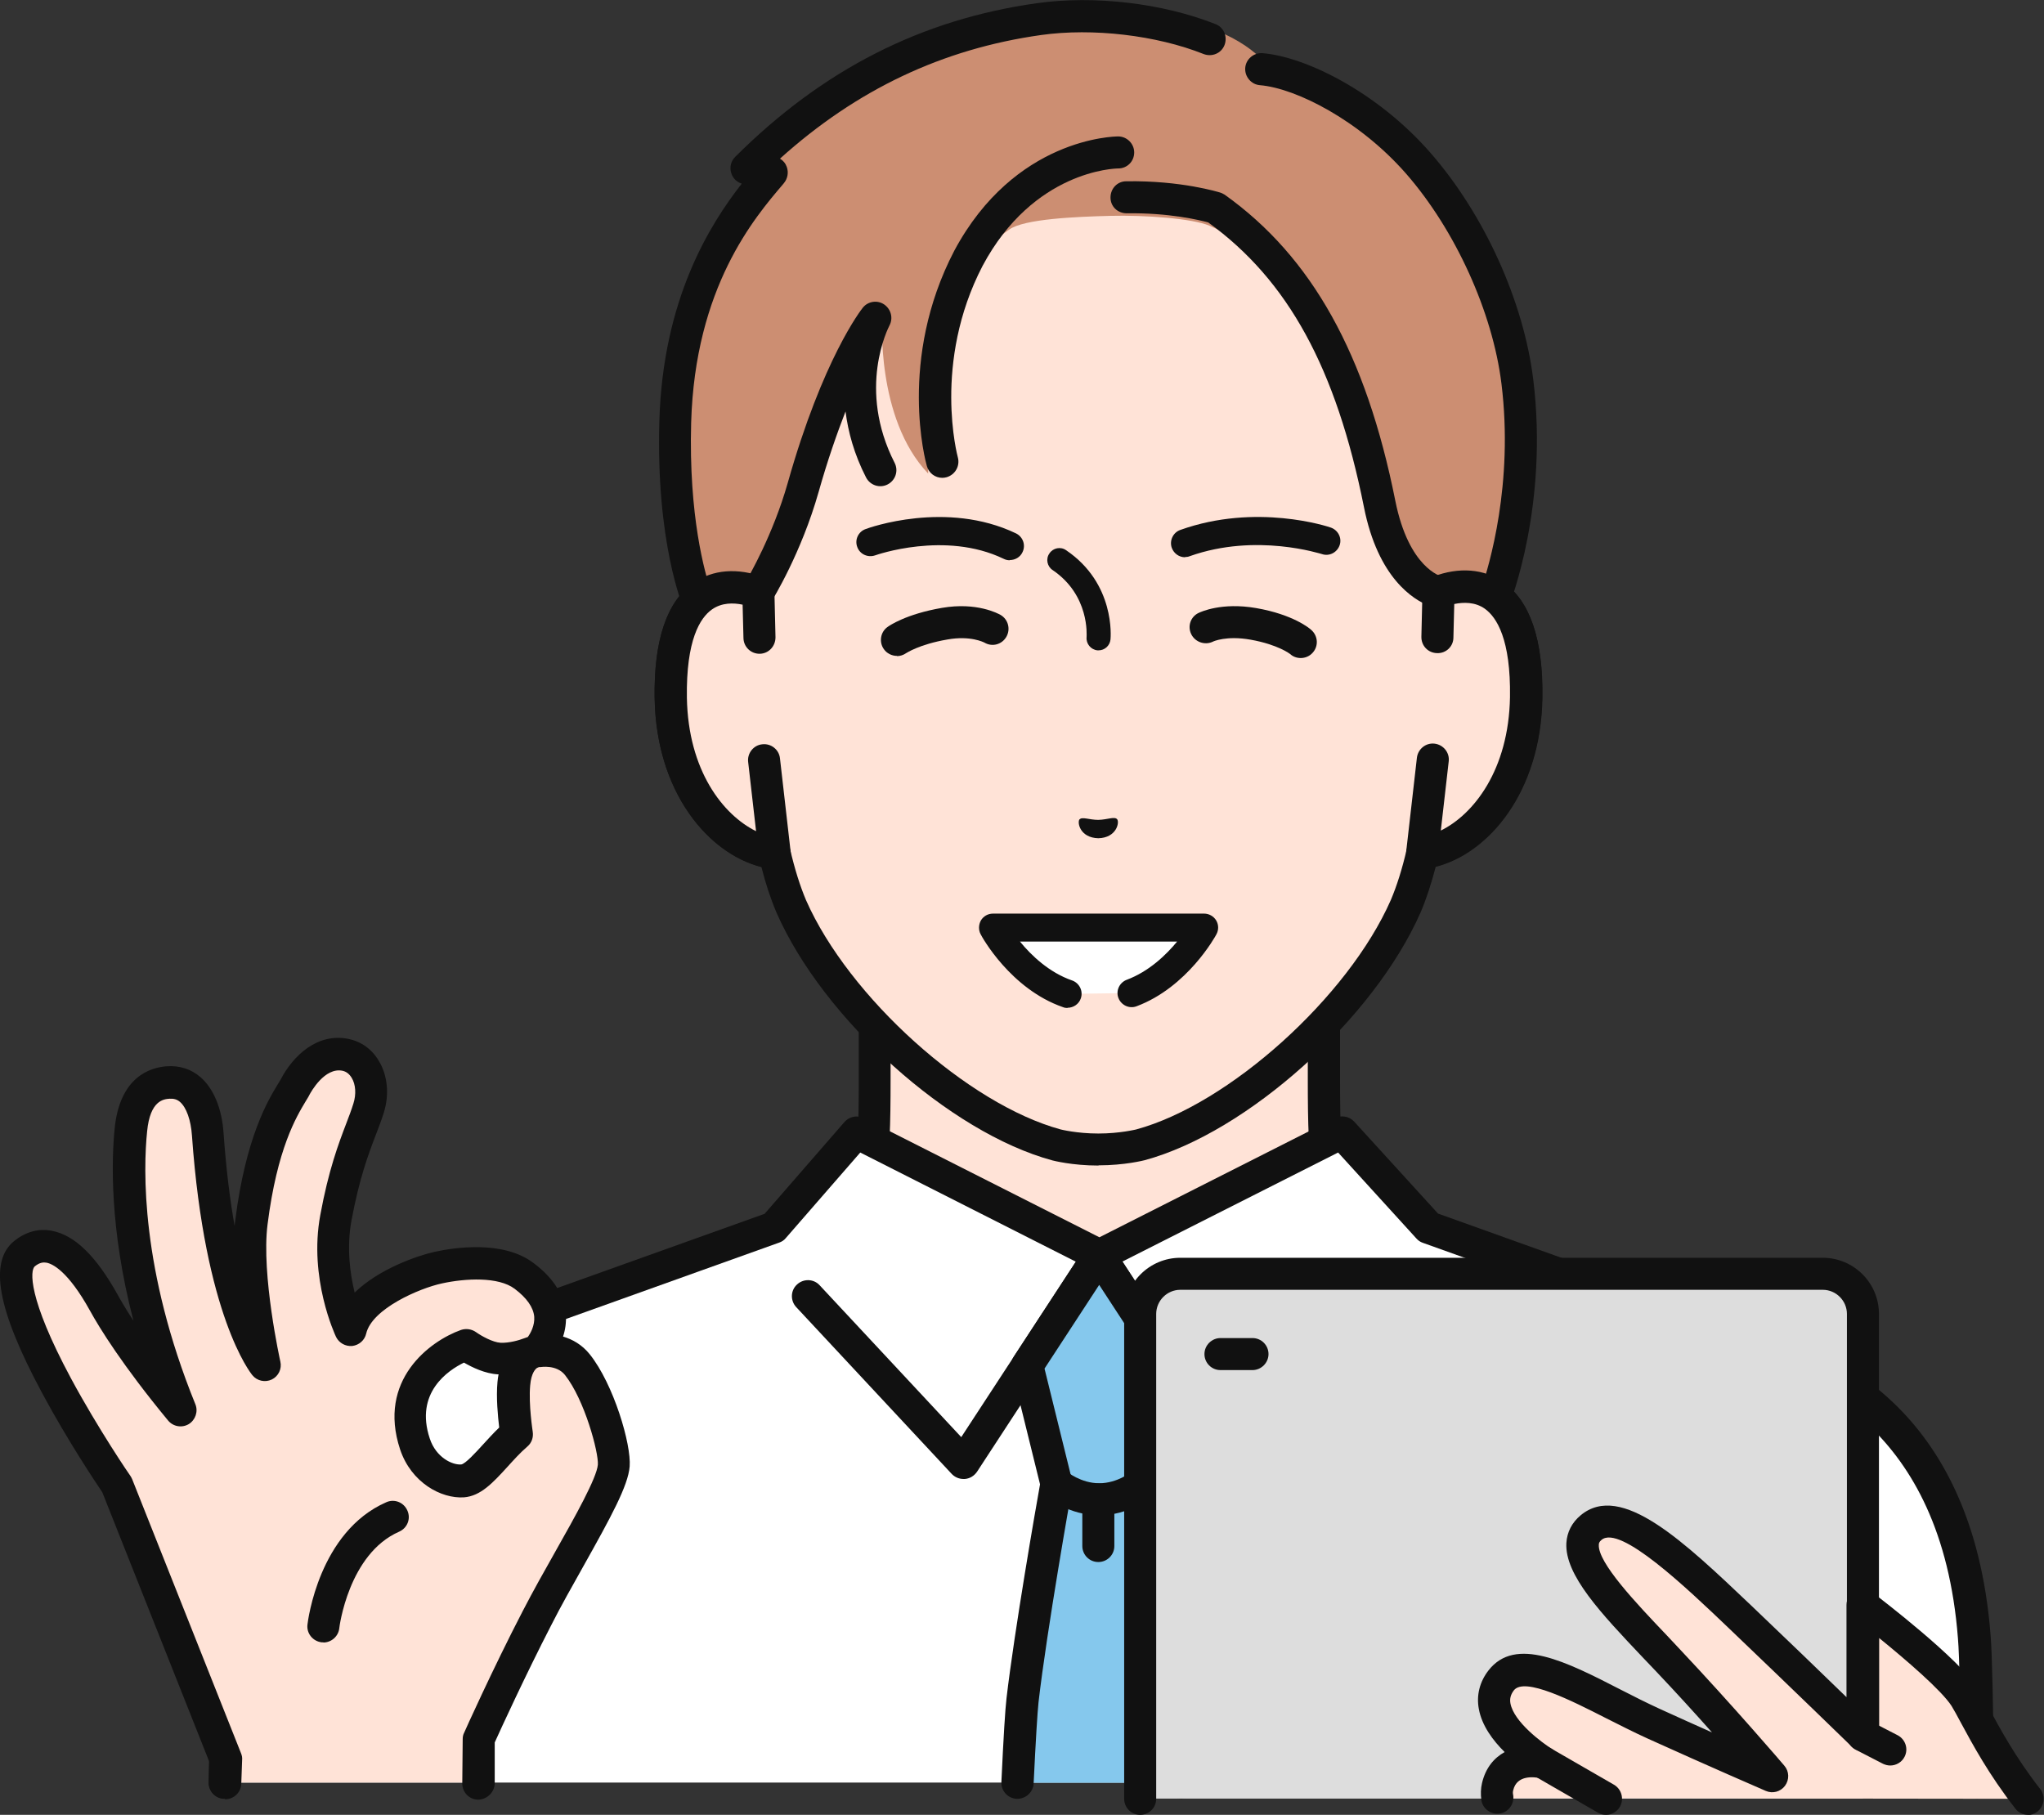 <?xml version="1.0" encoding="UTF-8"?>
<svg id="uuid-0d92c5c3-3f7a-4e2f-8895-6048f59c22c1" data-name="レイヤー 2" xmlns="http://www.w3.org/2000/svg" viewBox="0 0 95.73 85">
  <rect x="0" y="0" width="95.73" height="85" fill="#333333" stroke="none"/>
  <defs>
    <style>
      .uuid-5e32a82e-3230-4ee4-b33b-e68be918bce9 {
        fill: #111;
      }

      .uuid-29e029c2-1ed7-4af0-8e5a-eaa4e442fcfc {
        fill: #85c8ed;
      }

      .uuid-f2bacbd8-6e26-4a01-9065-b6c3e2db1b66 {
        fill: #ffe3d7;
      }

      .uuid-ac5c9f96-63c9-4fb4-bcce-49c493752249 {
        fill: #cc8e72;
      }

      .uuid-88764dcf-30fc-467b-8acd-638089c23cd2 {
        fill: #ddd;
      }

      .uuid-cf7d93cc-0a0e-45dc-bef9-b06ffd05b05c {
        fill: #fff;
      }
    </style>
  </defs>
  <g id="uuid-3eb60f00-f2b7-491b-83a1-7f454a979495" data-name="レイヤー 1">
    <g>
      <g>
        <g>
          <g>
            <path class="uuid-f2bacbd8-6e26-4a01-9065-b6c3e2db1b66" d="M73.09,63.55c-6.97-2.62-8.51-4.93-9.71-6.28-1.21-1.36-1.39-2.33-1.39-6.73v-13.67l-10.52,2.4-10.52-2.4v13.67c0,4.4-.18,5.37-1.39,6.73-1.21,1.36-2.74,3.67-9.71,6.28-6.96,2.62,13.82,15.14,13.82,15.14h15.59s20.78-12.52,13.82-15.14Z"/>
            <path class="uuid-5e32a82e-3230-4ee4-b33b-e68be918bce9" d="M59.27,79.43c-.26,0-.5-.13-.65-.36-.21-.36-.1-.82.26-1.03,5.88-3.55,15.13-10.19,14.88-12.91-.01-.15-.05-.55-.93-.88-6.55-2.46-8.44-4.67-9.7-6.13-.11-.13-.21-.25-.31-.36-1.42-1.6-1.57-2.88-1.57-7.23v-12.72l-9.6,2.19c-.11.03-.22.03-.34,0l-9.6-2.19v12.72c0,4.35-.15,5.63-1.57,7.23-.1.11-.2.23-.31.36-1.25,1.46-3.15,3.67-9.7,6.13-.88.33-.92.73-.93.88-.25,2.72,8.99,9.36,14.88,12.91.36.21.47.68.26,1.03-.21.36-.68.47-1.03.26-2.68-1.61-16.01-9.88-15.6-14.33.06-.68.44-1.6,1.9-2.15,6.19-2.33,7.93-4.36,9.08-5.7.11-.13.22-.26.33-.38.98-1.11,1.2-1.77,1.2-6.23v-13.67c0-.23.1-.45.28-.59.18-.14.41-.2.64-.15l10.35,2.37,10.35-2.37c.22-.05.46,0,.64.15.18.14.28.36.28.59v13.67c0,4.46.21,5.12,1.2,6.23.11.12.21.25.33.38,1.15,1.34,2.9,3.37,9.08,5.7,1.46.55,1.84,1.47,1.9,2.15.41,4.45-12.92,12.72-15.6,14.33-.12.07-.26.11-.39.11Z"/>
          </g>
          <g>
            <path class="uuid-cf7d93cc-0a0e-45dc-bef9-b06ffd05b05c" d="M82.03,62.91l-15.13-5.42-4.06-4.45-11.37,5.75-11.37-5.75-3.87,4.45-15.13,5.42c-2.08.74-9.55,2.56-10.42,13.76-.07.89-.12,3.39-.16,6.82h82.08c-.04-3.43-.09-5.93-.16-6.82-.86-11.2-8.34-13.02-10.42-13.76Z"/>
            <path class="uuid-5e32a82e-3230-4ee4-b33b-e68be918bce9" d="M92.61,84.25c-.41,0-.75-.33-.75-.74-.04-3.61-.09-5.95-.16-6.77-.77-10.03-7.1-12.16-9.48-12.96-.17-.06-.32-.11-.45-.15l-15.13-5.42c-.12-.04-.22-.11-.3-.2l-3.67-4.03-10.86,5.49c-.21.11-.47.11-.68,0l-10.84-5.49-3.49,4.01c-.08.1-.19.17-.31.21l-15.13,5.42c-.13.05-.28.1-.45.15-2.38.8-8.7,2.93-9.48,12.96-.06.82-.12,3.16-.16,6.77,0,.41-.34.74-.75.74,0,0,0,0,0,0-.42,0-.75-.34-.74-.76.04-3.7.09-6.01.16-6.87.85-11.02,7.86-13.38,10.5-14.27.16-.05.3-.1.42-.14l14.95-5.35,3.74-4.3c.23-.26.6-.33.91-.18l11.03,5.58,11.03-5.58c.3-.15.67-.09.9.16l3.93,4.31,14.96,5.36c.12.04.26.09.42.14,2.64.89,9.65,3.25,10.5,14.27.07.86.12,3.17.16,6.87,0,.42-.33.76-.74.76,0,0,0,0,0,0Z"/>
          </g>
          <path class="uuid-5e32a82e-3230-4ee4-b33b-e68be918bce9" d="M57.83,69.27s-.04,0-.06,0c-.23-.02-.44-.14-.57-.34l-6.35-9.72c-.23-.35-.13-.81.22-1.04.35-.23.81-.13,1.04.22l5.83,8.92,6.63-7.11c.28-.3.76-.32,1.06-.04.3.28.32.76.04,1.06l-7.28,7.81c-.14.15-.34.24-.55.24Z"/>
          <path class="uuid-5e32a82e-3230-4ee4-b33b-e68be918bce9" d="M45.12,69.27c-.21,0-.41-.09-.55-.24l-7.28-7.81c-.28-.3-.27-.78.04-1.06.3-.28.78-.27,1.06.04l6.63,7.11,5.83-8.92c.23-.35.69-.45,1.04-.22.35.23.45.69.22,1.04l-6.35,9.72c-.13.19-.33.32-.57.34-.02,0-.04,0-.06,0Z"/>
          <g>
            <g>
              <path class="uuid-29e029c2-1ed7-4af0-8e5a-eaa4e442fcfc" d="M53.48,69.5l1.37-5.55-3.37-5.16-3.37,5.16,1.37,5.55s-1.18,6.65-1.59,10.13c-.06.5-.14,1.88-.23,3.87h7.66c-.09-1.99-.17-3.36-.23-3.87-.41-3.48-1.59-10.13-1.59-10.13Z"/>
              <path class="uuid-5e32a82e-3230-4ee4-b33b-e68be918bce9" d="M55.3,84.25c-.4,0-.73-.31-.75-.72-.1-2.07-.18-3.35-.23-3.81-.4-3.38-1.53-9.81-1.58-10.08,0-.04-.01-.09-.01-.13,0-.06,0-.12.02-.18l1.29-5.23-2.56-3.92-2.56,3.92,1.29,5.23c.01.06.02.12.02.18,0,.04,0,.09-.01.13-.05.27-1.19,6.7-1.58,10.08-.05.46-.13,1.74-.23,3.81-.02.41-.37.73-.79.72-.42-.02-.74-.37-.72-.79.1-2.13.18-3.42.24-3.92.37-3.17,1.38-8.97,1.57-10.02l-1.33-5.39c-.05-.2-.01-.42.1-.59l3.37-5.16c.14-.21.38-.34.63-.34s.49.13.63.34l3.37,5.16c.11.17.15.39.1.59l-1.33,5.39c.18,1.05,1.2,6.84,1.57,10.02.06.5.14,1.78.24,3.92.02.42-.3.77-.72.79-.01,0-.02,0-.04,0Z"/>
            </g>
            <path class="uuid-5e32a82e-3230-4ee4-b33b-e68be918bce9" d="M51.48,70.97c-1.42,0-2.39-.81-2.5-.91-.31-.27-.35-.75-.07-1.06.27-.31.75-.35,1.06-.07,0,0,.65.54,1.51.54s1.51-.53,1.51-.54c.31-.27.79-.24,1.06.07.27.31.24.79-.07,1.06-.11.09-1.08.91-2.5.91Z"/>
            <path class="uuid-5e32a82e-3230-4ee4-b33b-e68be918bce9" d="M51.44,73.16c-.42,0-.75-.34-.75-.75v-2.18c0-.42.34-.75.75-.75s.75.34.75.75v2.18c0,.42-.34.75-.75.75Z"/>
          </g>
        </g>
        <g>
          <g>
            <g>
              <path class="uuid-f2bacbd8-6e26-4a01-9065-b6c3e2db1b66" d="M67.38,27.74s0,0,0,0v-8.2c0-2.37-.59-4.69-1.73-6.77-2.17-3.96-6.57-8.57-14.14-8.6h-.13c-7.57.03-11.97,4.64-14.14,8.6-1.14,2.07-1.73,4.4-1.73,6.77v8.2s0,0,0,0c-1.76-.67-4.18-.23-4.1,4.93.07,4.58,2.83,7.03,4.86,7.28h0c.2.87.46,1.73.79,2.49,2.11,4.78,7.82,9.93,12.43,11.17,0,0,.82.22,1.96.22s1.96-.22,1.96-.22c4.6-1.25,10.32-6.39,12.43-11.17.33-.76.58-1.62.79-2.49h0c2.03-.25,4.79-2.71,4.86-7.28.08-5.17-2.33-5.6-4.1-4.94Z"/>
              <path class="uuid-5e32a82e-3230-4ee4-b33b-e68be918bce9" d="M51.44,54.59c-1.22,0-2.11-.23-2.15-.24-4.81-1.3-10.73-6.61-12.92-11.6-.27-.63-.51-1.35-.71-2.15-2.46-.62-4.93-3.47-5-7.92-.04-2.7.57-4.51,1.82-5.39.65-.45,1.43-.63,2.28-.52v-7.24c0-2.49.63-4.96,1.82-7.13,1.84-3.34,6.2-8.95,14.8-8.99h.14c8.6.04,12.97,5.65,14.8,8.99,1.19,2.17,1.82,4.64,1.82,7.13v7.24c.85-.11,1.63.07,2.28.52,1.25.88,1.86,2.69,1.82,5.39-.07,4.45-2.54,7.3-5,7.92-.21.8-.44,1.51-.71,2.14-2.2,4.99-8.12,10.3-12.92,11.6-.04.01-.94.24-2.15.24ZM34.27,28.25c-.31,0-.64.07-.93.28-.56.39-1.22,1.43-1.18,4.14.07,4.16,2.5,6.34,4.21,6.55.31.04.57.27.64.58.21.9.46,1.7.74,2.36,2,4.54,7.58,9.56,11.93,10.74,0,0,.75.19,1.76.19s1.76-.19,1.77-.19c4.35-1.18,9.93-6.2,11.93-10.75.28-.66.53-1.45.74-2.36.07-.31.33-.54.64-.58,1.71-.21,4.14-2.39,4.21-6.55.04-2.7-.62-3.74-1.18-4.14-.65-.45-1.47-.25-1.9-.08-.23.09-.49.06-.69-.08-.2-.14-.33-.37-.33-.62v-8.2c0-2.24-.57-4.46-1.64-6.41-1.68-3.05-5.66-8.18-13.49-8.21h-.13c-7.83.03-11.81,5.16-13.48,8.21-1.07,1.95-1.64,4.16-1.64,6.41v8.2c0,.25-.12.48-.32.62-.2.14-.46.17-.69.08-.24-.09-.59-.19-.97-.19Z"/>
            </g>
            <g>
              <path class="uuid-ac5c9f96-63c9-4fb4-bcce-49c493752249" d="M59.45,11.99c2.07,2.6,4.47,6.69,5.16,11.62.53,3.8,2.77,4.13,2.77,4.13l.89,1.21,1.72-.85s1.78-4.49,1.08-10.22c-.39-3.2-2.03-7.25-4.65-10.24-2.44-2.79-5.56-4.69-7.31-4.84-.33-.36-1.04-.93-2.13-1.36-2.77-1.08-5.57-.94-8.32-.55-5.81.82-10.18,3.49-13.7,6.99l1.19.19c-1.33,1.55-4.34,5.01-4.53,11.69-.16,5.56,1.08,8.44,1.08,8.44l1.74.75,1.05-1.21s1.03-1.78,1.67-3.54c.55-1.53,1.06-3.37,1.3-4.15.89-2.99,2.86-5.19,2.86-5.19,0,0-.32,4.73,2.15,7.32-.13-5.68,1.62-9.97,3.8-11.43.69-.5,3.15-.6,4.74-.64,1.59-.04,3.83.12,4.63.46,1.15.51,2.8,1.43,2.8,1.43Z"/>
              <path class="uuid-5e32a82e-3230-4ee4-b33b-e68be918bce9" d="M44.13,22.38c-.33,0-.63-.22-.72-.55-.06-.2-1.37-4.99,1.28-10.08,2.83-5.29,7.49-5.36,7.68-5.36h0c.41,0,.75.34.75.75,0,.42-.33.75-.75.75-.16,0-3.97.1-6.35,4.56-2.36,4.54-1.17,8.93-1.16,8.97.11.4-.12.81-.52.93-.07.02-.14.03-.21.03Z"/>
              <path class="uuid-5e32a82e-3230-4ee4-b33b-e68be918bce9" d="M34.45,29.7c-.1,0-.2-.02-.3-.06l-1.74-.75c-.18-.08-.32-.22-.39-.39-.05-.12-1.3-3.1-1.14-8.76.16-5.72,2.36-9.22,3.86-11.14-.23-.07-.42-.25-.49-.49-.09-.27-.02-.56.18-.76C38.53,3.26,43.15.91,48.56.15c2.69-.38,5.9,0,8.37.98.39.15.57.59.42.98-.15.39-.59.57-.98.42-2.21-.88-5.19-1.23-7.61-.89-4.62.65-8.63,2.55-12.23,5.79.15.09.26.22.32.39.09.26.04.54-.13.75l-.04.05c-1.34,1.57-4.13,4.83-4.31,11.18-.12,4.37.64,7.04.92,7.86l.94.41.65-.75c.2-.33,1.32-2.27,2.01-4.69,1.65-5.85,3.45-8.13,3.52-8.22.24-.3.68-.37,1-.15.32.22.43.64.25.98-.06.12-1.53,2.97.24,6.44.19.37.04.82-.33,1.01-.37.19-.82.04-1.01-.33-.56-1.09-.84-2.14-.96-3.09-.4,1.03-.84,2.28-1.26,3.77-.81,2.86-2.15,5.04-2.21,5.13-.02.03-.04.07-.07.1l-1.05,1.21c-.15.17-.35.26-.57.26Z"/>
              <path class="uuid-5e32a82e-3230-4ee4-b33b-e68be918bce9" d="M68.27,29.7c-.23,0-.46-.11-.61-.31l-.74-1.02c-.71-.28-2.38-1.28-3.04-4.62-1.3-6.5-3.55-10.62-7.29-13.33-.39-.11-1.84-.46-3.82-.43-.43,0-.76-.32-.76-.74,0-.42.32-.76.74-.76,2.58-.04,4.33.51,4.4.53.07.02.14.06.21.1,4.08,2.91,6.62,7.47,7.99,14.34.63,3.14,2.13,3.53,2.19,3.55.19.03.34.14.45.29l.51.7.88-.44c.35-1.02,1.52-4.9.94-9.59-.41-3.34-2.16-7.2-4.47-9.84-2.19-2.5-5.16-4-6.84-4.14-.41-.03-.72-.4-.69-.81.03-.41.4-.72.81-.69,2.03.17,5.37,1.82,7.85,4.65,2.53,2.89,4.38,6.97,4.83,10.64.72,5.86-1.06,10.4-1.13,10.59-.07.17-.2.31-.37.4l-1.72.85c-.11.05-.22.08-.33.08ZM69.99,28.1h0,0Z"/>
            </g>
            <g>
              <path class="uuid-f2bacbd8-6e26-4a01-9065-b6c3e2db1b66" d="M35.56,29.85l-.05-2.12c-1.76-.67-4.18-.23-4.1,4.93.07,4.58,2.83,7.03,4.86,7.28l-.5-4.38-.22-5.73Z"/>
              <path class="uuid-5e32a82e-3230-4ee4-b33b-e68be918bce9" d="M36.27,40.71s-.06,0-.09,0c-2.62-.33-5.45-3.25-5.52-8.02-.04-2.7.57-4.51,1.82-5.39.9-.63,2.07-.72,3.3-.26.29.11.48.38.49.69l.05,2.12c0,.42-.32.76-.73.77-.42.01-.76-.32-.77-.73l-.04-1.57c-.43-.09-.97-.1-1.43.22-.56.39-1.22,1.43-1.18,4.14.06,3.42,1.7,5.49,3.24,6.25l-.37-3.24c-.05-.41.25-.79.66-.83.41-.05.79.25.83.66l.5,4.38c.03.23-.05.46-.22.62-.14.14-.33.22-.53.22Z"/>
            </g>
            <g>
              <path class="uuid-f2bacbd8-6e26-4a01-9065-b6c3e2db1b66" d="M67.38,27.74l-.05,2.12-.22,5.73-.5,4.38c2.03-.25,4.79-2.71,4.86-7.28.08-5.17-2.33-5.6-4.1-4.93Z"/>
              <path class="uuid-5e32a82e-3230-4ee4-b33b-e68be918bce9" d="M66.61,40.71c-.2,0-.39-.08-.53-.22-.16-.16-.24-.39-.22-.62l.5-4.38c.05-.41.42-.71.83-.66.41.05.71.42.66.83l-.37,3.24c1.53-.75,3.18-2.83,3.24-6.25.04-2.7-.62-3.74-1.18-4.14-.45-.32-1-.31-1.43-.22l-.04,1.57c0,.42-.35.75-.77.73-.42-.01-.74-.35-.73-.77l.05-2.12c0-.31.2-.58.49-.69,1.23-.47,2.4-.37,3.3.26,1.25.88,1.86,2.69,1.82,5.39-.08,4.77-2.9,7.69-5.52,8.02-.03,0-.06,0-.09,0Z"/>
            </g>
          </g>
          <g>
            <path class="uuid-5e32a82e-3230-4ee4-b33b-e68be918bce9" d="M50.56,38.38c.12-.14.45.02.88.02.43-.01.76-.17.88-.03.12.14-.02.87-.88.89-.86-.02-1-.74-.88-.89Z"/>
            <path class="uuid-5e32a82e-3230-4ee4-b33b-e68be918bce9" d="M51.46,30.46s-.04,0-.06,0c-.31-.03-.54-.31-.51-.62,0-.08.15-1.96-1.59-3.14-.26-.17-.33-.53-.15-.78.17-.26.53-.33.78-.15,2.31,1.56,2.09,4.08,2.08,4.18-.03.29-.27.51-.56.51Z"/>
            <g>
              <path class="uuid-cf7d93cc-0a0e-45dc-bef9-b06ffd05b05c" d="M49.99,46.55l3-.04c2.17-.81,3.39-3.06,3.39-3.06h-9.88s1.25,2.33,3.49,3.1Z"/>
              <path class="uuid-5e32a82e-3230-4ee4-b33b-e68be918bce9" d="M49.99,47.21c-.07,0-.14-.01-.21-.04-2.45-.85-3.8-3.3-3.85-3.41-.11-.2-.1-.45.01-.65.12-.2.33-.32.57-.32h9.88c.23,0,.45.12.57.32.12.2.12.45.01.65-.05.1-1.36,2.48-3.74,3.37-.34.13-.72-.05-.85-.39-.13-.34.05-.72.39-.85,1.04-.39,1.84-1.16,2.36-1.79h-7.36c.53.65,1.37,1.45,2.44,1.82.34.12.53.49.41.84-.09.27-.35.44-.62.44Z"/>
            </g>
            <path class="uuid-5e32a82e-3230-4ee4-b33b-e68be918bce9" d="M47.29,26.24c-.1,0-.19-.02-.29-.07-2.74-1.32-5.98-.17-6.01-.16-.34.12-.72-.05-.84-.39-.13-.34.05-.72.39-.84.15-.06,3.78-1.36,7.04.2.33.16.47.55.31.88-.11.24-.35.37-.59.37Z"/>
            <path class="uuid-5e32a82e-3230-4ee4-b33b-e68be918bce9" d="M55.5,26.1c-.27,0-.52-.17-.62-.44-.12-.34.06-.72.4-.84,3.56-1.27,6.91-.16,7.05-.11.34.12.53.49.41.83-.12.34-.49.53-.83.41-.03,0-3.07-1.01-6.19.1-.07.03-.15.04-.22.04Z"/>
            <path class="uuid-5e32a82e-3230-4ee4-b33b-e68be918bce9" d="M60.92,30.82c-.18,0-.36-.06-.5-.19h0s-.56-.44-1.85-.67c-1.13-.2-1.75.08-1.78.1-.37.17-.82.01-1-.36-.18-.37-.03-.81.34-.99.11-.05,1.08-.51,2.7-.23,1.73.3,2.51.95,2.59,1.03.31.28.34.75.06,1.06-.15.17-.36.25-.56.25Z"/>
            <path class="uuid-5e32a82e-3230-4ee4-b33b-e68be918bce9" d="M42.01,30.72c-.23,0-.47-.11-.61-.31-.24-.33-.17-.8.16-1.04.08-.06.87-.61,2.56-.9,1.63-.28,2.63.27,2.74.33.36.21.48.67.27,1.03-.21.36-.66.48-1.02.27-.04-.02-.66-.34-1.73-.15-1.34.23-1.93.64-1.94.64-.13.09-.28.14-.43.14Z"/>
          </g>
        </g>
      </g>
      <g>
        <g>
          <path class="uuid-88764dcf-30fc-467b-8acd-638089c23cd2" d="M85.37,59.65h-30.09c-1.04,0-1.88.84-1.88,1.88v22.71h33.85s0-22.71,0-22.71c0-1.04-.84-1.88-1.88-1.88Z"/>
          <path class="uuid-5e32a82e-3230-4ee4-b33b-e68be918bce9" d="M58.66,64.17h-1.5c-.42,0-.75-.34-.75-.75s.34-.75.75-.75h1.5c.42,0,.75.34.75.75s-.34.75-.75.75Z"/>
          <path class="uuid-5e32a82e-3230-4ee4-b33b-e68be918bce9" d="M53.4,85c-.42,0-.75-.34-.75-.75v-22.71c0-1.45,1.18-2.63,2.63-2.63h30.09c1.45,0,2.63,1.18,2.63,2.63v21.59c0,.42-.34.75-.75.75s-.75-.34-.75-.75v-21.59c0-.62-.51-1.13-1.13-1.13h-30.09c-.62,0-1.13.51-1.13,1.13v22.71c0,.42-.34.75-.75.75Z"/>
        </g>
        <g>
          <g>
            <path class="uuid-f2bacbd8-6e26-4a01-9065-b6c3e2db1b66" d="M87.25,75.18v6.1s-2.86-2.78-5.76-5.54c-2.78-2.66-5.59-5.33-6.97-4.18-1.4,1.17,1.13,3.6,3.59,6.21,2.47,2.63,4.88,5.43,4.88,5.43,0,0-2.75-1.19-5.53-2.45-2.85-1.29-6.02-3.49-7.15-2.03-1.38,1.78,1.98,3.84,1.98,3.84,0,0-1.79-.4-2.15,1.14-.04.17-.04.35-.02.52l24.84.03c-1.67-2.14-2.48-4.01-2.95-4.75-.86-1.34-4.78-4.32-4.78-4.32Z"/>
            <path class="uuid-5e32a82e-3230-4ee4-b33b-e68be918bce9" d="M94.98,85c-.22,0-.45-.1-.59-.29-1.25-1.6-2.02-3.04-2.54-4-.18-.34-.34-.63-.45-.81-.47-.73-2.11-2.14-3.39-3.18v4.55c0,.3-.18.58-.46.69-.28.12-.6.06-.82-.15-.03-.03-2.89-2.81-5.75-5.54-2.03-1.94-5.1-4.86-5.97-4.15-.11.09-.13.16-.13.23-.05.84,1.74,2.73,3.18,4.24l.61.65c2.46,2.61,4.88,5.43,4.9,5.46.23.27.24.65.03.94-.21.28-.58.38-.9.24-.03-.01-2.79-1.21-5.55-2.46-.64-.29-1.3-.63-1.94-.95-1.61-.82-3.81-1.94-4.31-1.3-.15.2-.2.39-.16.61.16.87,1.49,1.85,1.94,2.13.31.19.44.58.3.92-.14.34-.5.53-.86.45-.25-.05-1.08-.17-1.25.57-.02.07-.02.15,0,.23.06.41-.22.8-.63.86-.41.06-.8-.22-.86-.63-.04-.27-.03-.54.03-.8.17-.72.57-1.18,1.06-1.45-.55-.54-1.07-1.24-1.21-2.02-.12-.64.04-1.27.45-1.8,1.26-1.63,3.65-.41,6.18.89.62.32,1.26.64,1.87.92.83.38,1.66.75,2.42,1.09-.78-.88-1.7-1.89-2.62-2.86l-.61-.64c-1.97-2.08-3.67-3.87-3.59-5.37.03-.51.26-.96.67-1.3,1.9-1.58,4.84,1.24,7.97,4.21,1.69,1.61,3.38,3.24,4.48,4.31v-4.32c0-.29.16-.55.42-.67.26-.13.56-.1.79.08.41.31,4.05,3.1,4.95,4.51.15.23.31.53.51.91.49.91,1.23,2.29,2.4,3.79.26.33.2.8-.13,1.06-.14.11-.3.16-.46.16Z"/>
          </g>
          <path class="uuid-5e32a82e-3230-4ee4-b33b-e68be918bce9" d="M88.53,82.69c-.12,0-.23-.03-.34-.08l-1.28-.66c-.37-.19-.52-.64-.33-1.01.19-.37.64-.52,1.01-.33l1.28.66c.37.19.52.64.33,1.01-.13.26-.4.41-.67.41Z"/>
          <path class="uuid-5e32a82e-3230-4ee4-b33b-e68be918bce9" d="M75.22,85c-.13,0-.26-.03-.38-.1l-2.93-1.69c-.36-.21-.48-.67-.28-1.03.21-.36.67-.48,1.03-.28l2.93,1.69c.36.21.48.67.28,1.03-.14.24-.39.38-.65.38Z"/>
        </g>
      </g>
      <g>
        <g>
          <path class="uuid-f2bacbd8-6e26-4a01-9065-b6c3e2db1b66" d="M24.82,63.34c.05-.02.09-.03.09-.03,0,0-.03,0-.09.03Z"/>
          <path class="uuid-f2bacbd8-6e26-4a01-9065-b6c3e2db1b66" d="M25.14,63.24s1.73-1.77-.61-3.52c-1.05-.78-2.89-.63-4.01-.38-1.13.24-3.75,1.28-4.12,2.91,0,0-1.19-2.5-.68-5.25.52-2.81,1.17-3.99,1.53-5.13.36-1.14-.11-2.31-1.08-2.51-1.23-.25-2.07.95-2.36,1.52-.3.57-1.5,2.06-2.04,6.32-.32,2.53.61,6.68.61,6.68,0,0-2.07-2.5-2.66-10.79-.09-1.32-.66-2.51-1.85-2.42-1.36.1-1.66,1.38-1.75,2.21-.07.68-.64,5.88,2.32,13.14-2.05-2.47-3.13-4.2-3.58-5.03-1.35-2.44-2.65-3.14-3.71-2.29-1.02.83.13,3.63,1.5,6.18,1.31,2.44,2.83,4.65,2.83,4.65l5.1,12.84-.04,1.12h11.87l.02-2.08s1.31-2.94,2.72-5.66c1.46-2.82,3.52-5.99,3.6-7.15.06-.79-.68-3.44-1.71-4.73-.7-.87-1.89-.63-1.89-.63ZM24.06,64.78c-.09,1,.13,2.36.13,2.36-1.06.92-1.78,2.14-2.54,2.19-.75.05-1.82-.51-2.23-1.73-1.13-3.4,2.39-4.65,2.39-4.65,0,0,.82.61,1.56.65.6.03,1.23-.18,1.44-.27.05-.02.09-.03.09-.03,0,0-.04.01-.09.03-.19.09-.67.42-.76,1.44Z"/>
          <path class="uuid-5e32a82e-3230-4ee4-b33b-e68be918bce9" d="M10.53,84.25s-.02,0-.03,0c-.42-.01-.74-.36-.73-.78l.03-.96-5.01-12.62c-.27-.4-1.62-2.41-2.82-4.65-2.09-3.89-2.51-6.15-1.3-7.12.54-.43,1.15-.6,1.78-.47,1.06.21,2.06,1.19,3.06,2.99.13.24.37.65.74,1.22-1.14-4.38-1.02-7.61-.88-9.01.24-2.39,1.63-2.85,2.44-2.91.6-.04,1.14.13,1.58.51.61.53,1,1.46,1.08,2.61.12,1.7.3,3.14.52,4.37,0-.1.02-.2.03-.29.49-3.87,1.53-5.6,1.98-6.34.06-.09.1-.17.14-.23.58-1.12,1.72-2.21,3.18-1.91.6.12,1.11.49,1.43,1.04.41.69.49,1.58.22,2.43-.1.33-.23.65-.36,1-.35.91-.78,2.05-1.15,4.04-.23,1.26-.07,2.47.15,3.37,1.14-1.11,2.94-1.73,3.75-1.91.92-.2,3.2-.55,4.62.52.94.7,1.45,1.51,1.52,2.4.03.39-.03.75-.13,1.05.44.13.89.38,1.25.83,1.12,1.4,1.95,4.22,1.87,5.25-.07.9-.87,2.36-2.17,4.68-.51.91-1.05,1.86-1.51,2.77-1.2,2.33-2.36,4.86-2.64,5.48v1.93c-.02.42-.37.74-.77.75-.42,0-.75-.34-.75-.76l.02-2.08c0-.1.02-.21.07-.3.01-.03,1.34-2.99,2.74-5.69.48-.93,1.02-1.89,1.54-2.81.91-1.61,1.93-3.43,1.98-4.05.04-.57-.62-3.04-1.54-4.2-.4-.5-1.13-.37-1.16-.37-.02,0-.03,0-.05,0-.01,0-.02,0-.03.01-.01,0-.04.02-.07.03-.06.04-.27.22-.32.82-.08.89.12,2.16.12,2.17.04.26-.05.52-.25.69-.35.3-.66.65-.96.98-.66.72-1.23,1.34-2.01,1.4h0c-1.07.07-2.47-.69-2.99-2.24-1.08-3.25,1.39-5.08,2.85-5.6.24-.08.5-.04.7.1.25.18.79.48,1.15.5.4.02.88-.12,1.11-.21.08-.03.14-.05.17-.06.13-.18.33-.54.3-.95-.04-.44-.35-.88-.92-1.31-.76-.57-2.3-.49-3.4-.25-1.07.23-3.28,1.19-3.55,2.35-.07.31-.33.54-.65.58-.32.03-.62-.14-.76-.42-.05-.11-1.29-2.75-.74-5.71.39-2.12.85-3.33,1.22-4.3.13-.34.24-.63.33-.92.14-.44.11-.9-.08-1.21-.11-.18-.25-.29-.43-.33-.84-.17-1.48,1-1.55,1.13-.04.09-.11.19-.18.31-.43.72-1.33,2.2-1.78,5.76-.3,2.36.59,6.38.6,6.42.08.34-.09.69-.4.84-.31.15-.69.07-.91-.2-.09-.11-2.23-2.78-2.83-11.22-.05-.73-.26-1.32-.56-1.58-.14-.12-.29-.16-.49-.15-.27.02-.91.07-1.05,1.53-.18,1.75-.31,6.46,2.26,12.78.14.34,0,.74-.31.93-.32.19-.73.12-.97-.17-2.13-2.58-3.21-4.33-3.66-5.15-1.03-1.86-1.76-2.19-2.03-2.24-.13-.02-.3-.03-.55.17-.22.18-.34,1.46,1.69,5.24,1.28,2.38,2.77,4.56,2.79,4.58.03.05.06.1.08.15l5.1,12.84c.04.1.06.2.05.3l-.04,1.12c-.01.41-.35.73-.75.73ZM21.6,68.59l.05.75-.05-.75c.19-.02.7-.58,1-.91.24-.26.49-.54.78-.82-.06-.51-.15-1.4-.08-2.14.01-.12.03-.24.05-.35,0,0-.01,0-.02,0-.61-.03-1.22-.33-1.6-.55-.74.36-2.32,1.41-1.6,3.56.29.88,1.05,1.24,1.46,1.21Z"/>
        </g>
        <path class="uuid-5e32a82e-3230-4ee4-b33b-e68be918bce9" d="M15.15,76.92s-.06,0-.09,0c-.41-.05-.71-.42-.66-.83.02-.18.54-4.35,3.69-5.73.38-.17.82,0,.99.39.17.38,0,.82-.39.99-2.37,1.04-2.8,4.49-2.8,4.52-.04.38-.37.67-.75.67Z"/>
      </g>
    </g>
  </g>
</svg>